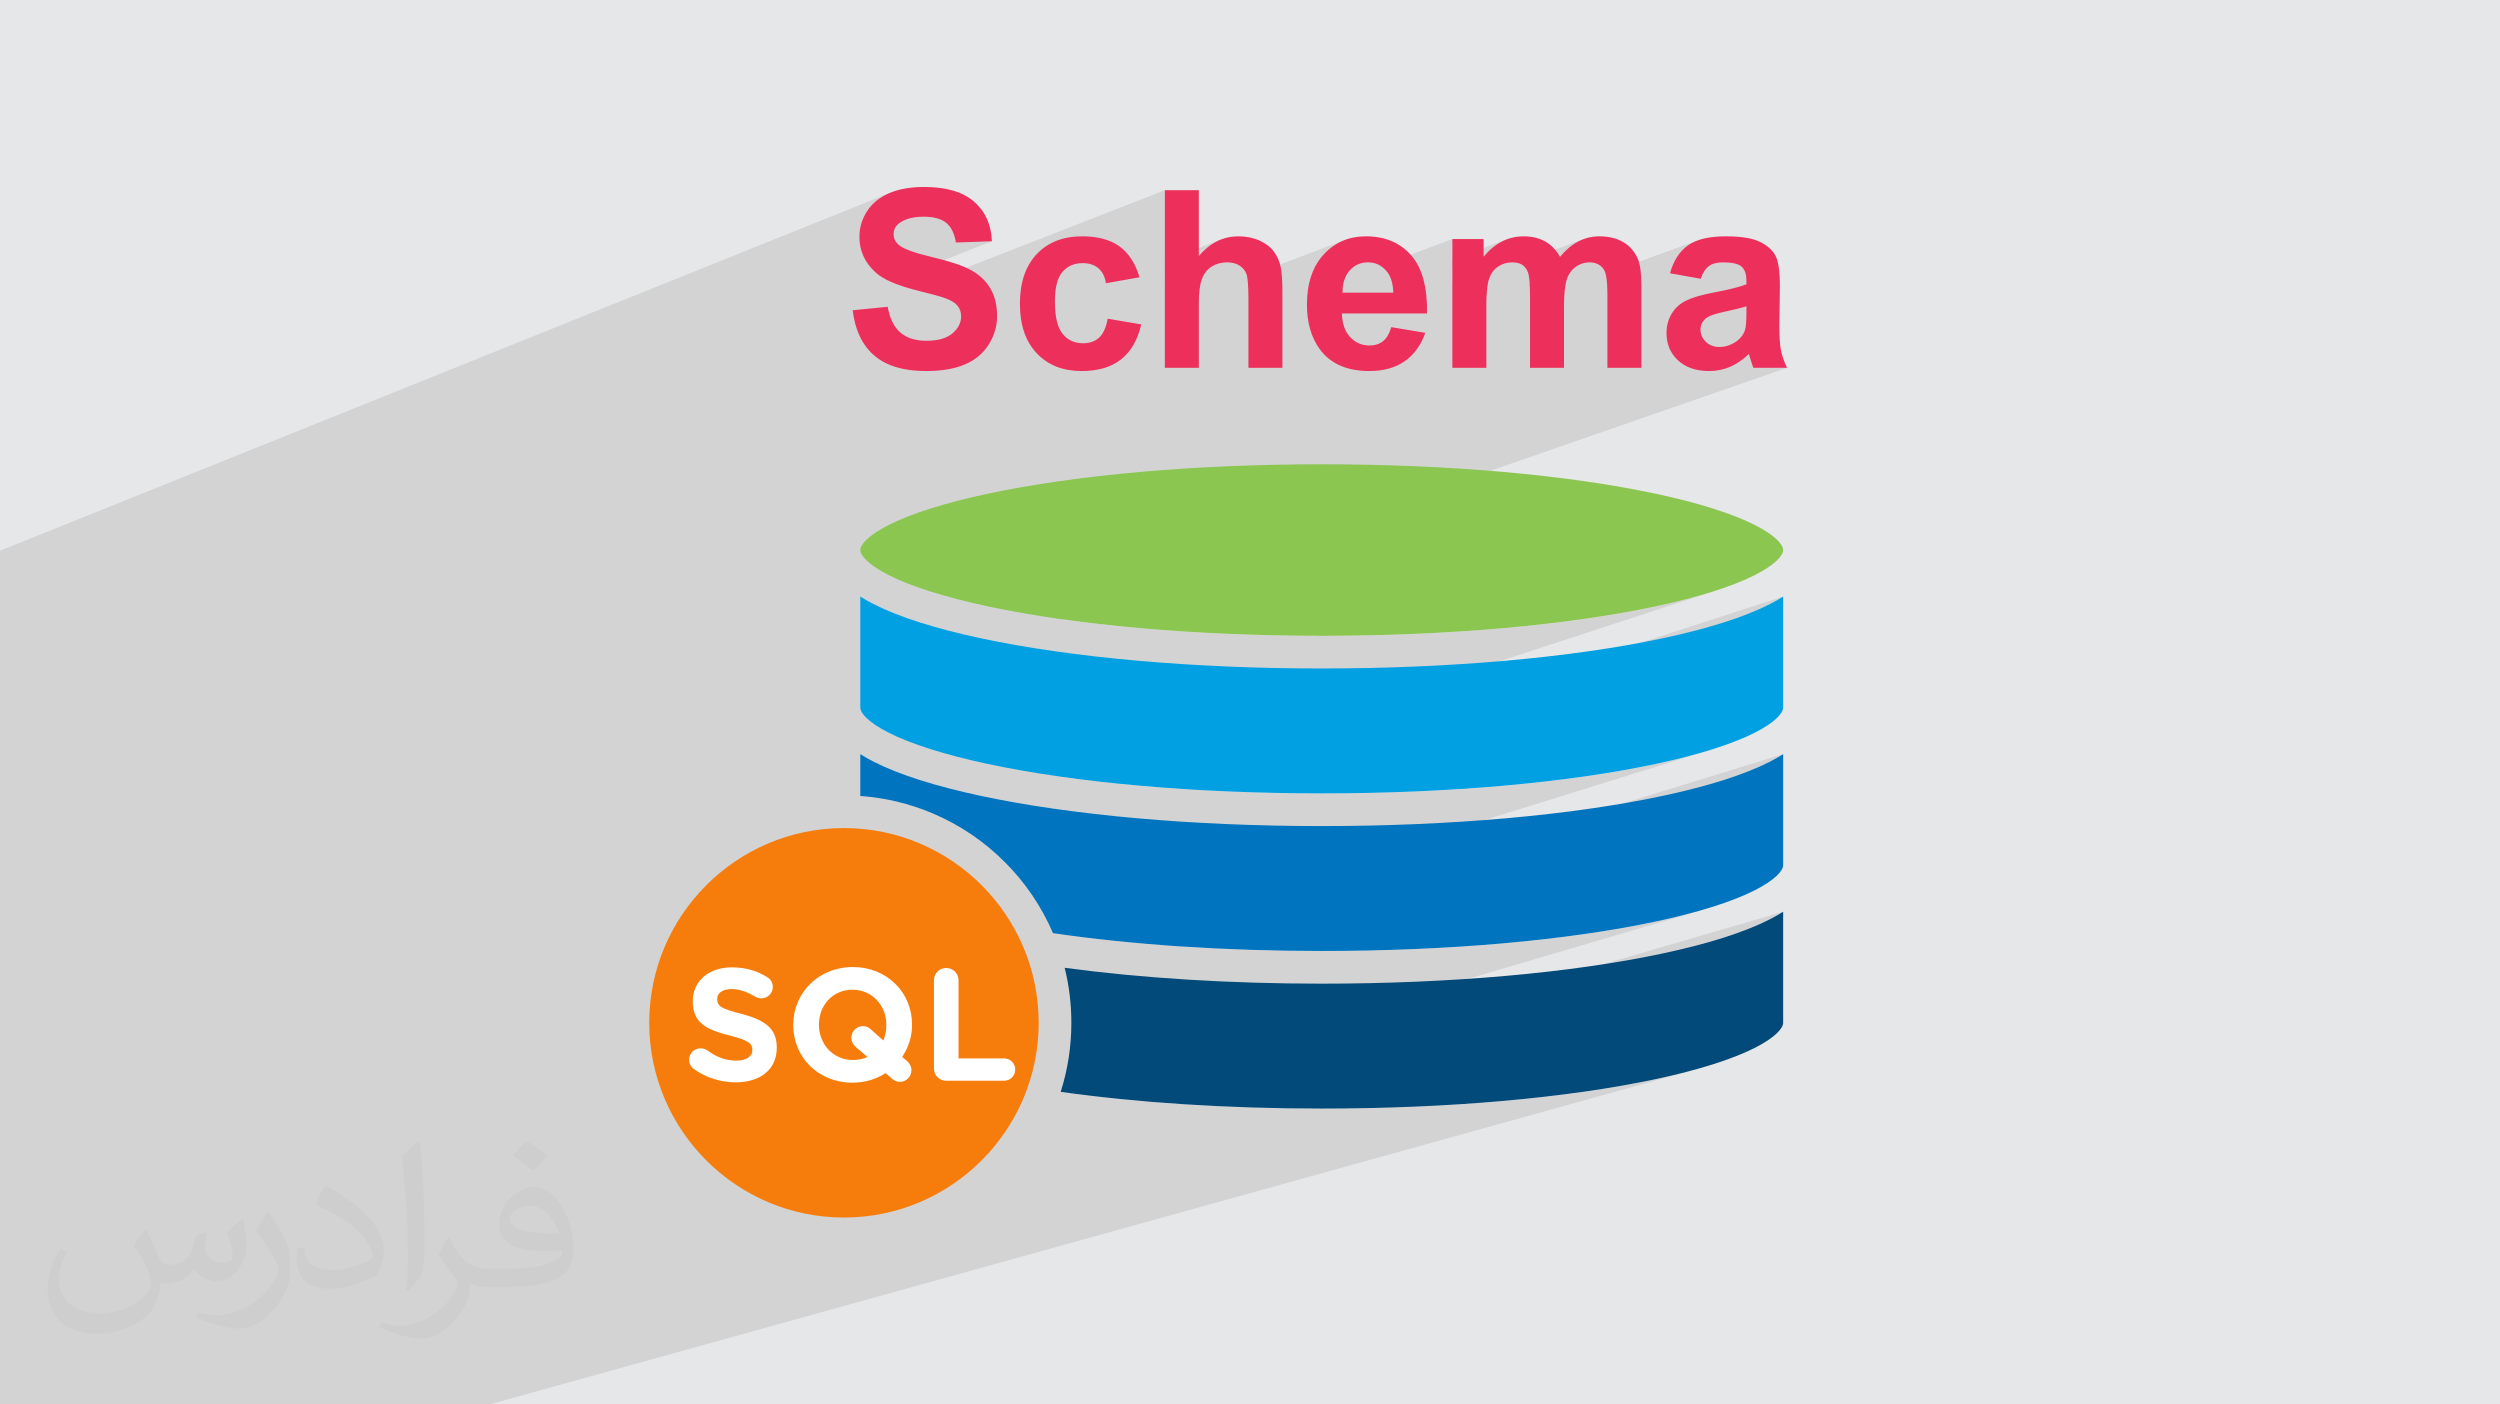 <?xml version="1.0" encoding="UTF-8"?>
<!DOCTYPE svg PUBLIC "-//W3C//DTD SVG 1.0//EN" "http://www.w3.org/TR/2001/REC-SVG-20010904/DTD/svg10.dtd">
<!-- Creator: CorelDRAW -->
<svg xmlns="http://www.w3.org/2000/svg" xml:space="preserve" width="94.192mm" height="52.917mm" version="1.0" style="shape-rendering:geometricPrecision; text-rendering:geometricPrecision; image-rendering:optimizeQuality; fill-rule:evenodd; clip-rule:evenodd"
viewBox="0 0 9404.92 5283.66"
 xmlns:xlink="http://www.w3.org/1999/xlink"
 xmlns:xodm="http://www.corel.com/coreldraw/odm/2003">
 <defs>
  <style type="text/css">
   <![CDATA[
    .fil3 {fill:white}
    .fil5 {fill:#00A0E3;fill-rule:nonzero}
    .fil7 {fill:#0074BF;fill-rule:nonzero}
    .fil8 {fill:#014A7A;fill-rule:nonzero}
    .fil6 {fill:#8BC651;fill-rule:nonzero}
    .fil4 {fill:#EC305B;fill-rule:nonzero}
    .fil9 {fill:#F67C0B;fill-rule:nonzero}
    .fil2 {fill:#373435;fill-opacity:0.031}
    .fil1 {fill:#2B2A29;fill-opacity:0.102}
    .fil0 {fill:#E6E7E8}
   ]]>
  </style>
 </defs>
 <g id="Layer_x0020_1">
  <polygon class="fil0" points="-0,0 9404.92,0 9404.92,5283.66 -0,5283.66 "/>
  <polygon class="fil1" points="54.97,5283.66 0.57,5283.66 -0,5283.66 -0,5192.53 -0,5164.81 -0,5116.32 -0,5091.51 -0,5077.67 -0,5070.42 -0,5065.41 -0,5062.28 -0,5053.8 -0,5045.72 -0,5026.44 -0,5008.05 -0,4973.41 -0,4967.38 -0,4932.94 -0,4930.86 -0,4924.16 -0,4911.54 -0,4909.85 -0,4908.77 -0,4900.58 -0,4882.79 -0,4876.13 -0,4862.89 -0,4861.25 -0,4851.67 -0,4846.97 -0,4845.65 -0,4844.57 -0,4818.23 -0,4812.24 -0,4811.16 -0,4809.16 -0,4808.18 -0,4781.64 -0,4766.34 -0,4764.52 -0,4754 -0,4752.16 -0,4749.04 -0,4722.46 -0,4691.37 -0,4661.61 -0,4651.55 -0,4640.74 -0,4633.31 -0,4621.85 -0,4614.47 -0,4613.38 -0,4593.99 -0,4591.34 -0,4569.3 -0,4521.06 -0,4511.97 -0,4461.11 -0,4436.82 -0,4426.58 -0,4416.3 -0,4330.47 -0,4318.47 -0,4218.6 -0,4133.71 -0,4113.77 -0,4078.88 -0,4060.92 -0,3936.84 -0,3897.45 -0,3778.96 -0,3717.58 -0,3681.48 -0,3653.73 -0,3633.84 -0,3586.39 -0,3585.53 -0,3559.89 -0,3522.4 -0,3484.24 -0,3474.13 -0,3473.92 -0,3436.03 -0,3416.34 -0,3416.12 -0,3401.86 -0,3399.04 -0,3386.68 -0,3364.18 -0,3348.67 -0,3347.95 -0,3316.44 -0,3297.32 -0,3277.79 -0,3243.96 -0,3226.33 -0,3193.92 -0,3188.68 -0,3186.01 -0,3167.22 -0,3150.03 -0,3147.39 -0,3145.59 -0,3120.49 -0,3109.57 -0,3092.08 -0,3077.18 -0,3049.97 -0,3045.27 -0,3039.32 -0,3031.07 -0,3008.76 -0,3003.43 -0,2938.36 -0,2935.57 -0,2906.52 -0,2833.54 -0,2812.1 -0,2776.65 -0,2748.85 -0,2733.27 -0,2684.46 -0,2679.87 -0,2658.24 -0,2657.3 -0,2633.56 -0,2553.99 -0,2453.48 -0,2425.89 -0,2419.91 -0,2371.02 -0,2327.81 -0,2183.94 -0,2071.82 3351.9,723.86 3345.02,726.69 3331.83,732.85 3319.44,739.67 3307.85,747.15 3297.06,755.3 3287.06,764.09 3277.86,773.57 3269.44,783.7 3261.81,794.51 3255.08,805.76 3249.24,817.22 3244.29,828.9 3240.24,840.78 3237.09,852.87 3234.83,865.16 3233.47,877.64 3233.03,890.32 3233.16,895.84 3411.41,824.83 3422.43,821.42 3434.24,818.77 3446.85,816.87 3460.25,815.74 3474.44,815.36 3488.12,815.72 3500.92,816.78 3512.84,818.56 3523.89,821.05 3534.04,824.24 3543.32,828.15 3551.71,832.75 3559.21,838.06 3565.96,844.17 3572.1,851.19 3577.63,859.11 3582.55,867.95 3586.85,877.69 3590.53,888.35 3593.61,899.92 3596.08,912.41 3731.41,907.75 3347.25,1058.4 3354.04,1061.48 3363.78,1065.59 3374.01,1069.59 3384.75,1073.49 3395.99,1077.31 3407.73,1081.02 3419.98,1084.64 3429.53,1087.27 4382.07,715.49 4382.07,981.86 4597.38,899.5 4587.77,903.26 4578.36,907.61 4569.13,912.53 4560.11,918.02 4551.26,924.09 4542.61,930.75 4534.15,937.98 4525.88,945.78 4517.8,954.17 4509.92,963.12 4382.07,1011.92 4382.07,1067.89 4578.76,993.14 4585.85,990.95 4593.15,989.25 4600.65,988.04 4608.37,987.33 4616.31,987.09 4623.22,987.28 4629.82,987.84 4636.12,988.79 4642.12,990.11 4647.81,991.82 4653.22,993.91 4658.33,996.36 4663.14,999.21 4667.62,1002.32 4671.77,1005.71 4675.56,1009.37 4679,1013.31 4682.09,1017.51 4684.83,1021.98 4687.22,1026.72 4689.26,1031.72 4690.96,1037.72 4691.67,1041.41 5060.72,902.13 5050.65,906.13 5040.85,910.66 5031.3,915.72 5022.02,921.33 5012.99,927.47 5004.22,934.14 4995.73,941.34 4987.49,949.08 4979.51,957.36 4971.91,966.09 4964.79,975.22 4958.17,984.77 4952.03,994.72 4946.39,1005.09 4941.24,1015.86 4936.58,1027.05 4932.39,1038.64 4928.71,1050.64 4925.51,1063.05 4925.49,1063.13 5117.12,991.41 5126.44,989 5136.2,987.56 5146.42,987.09 5156.02,987.53 5165.26,988.89 5174.12,991.16 5182.59,994.32 5190.71,998.42 5193.48,1000.21 5463.73,899.35 5463.73,976.3 5669.84,899.83 5660.13,903.71 5650.62,908.2 5641.3,913.27 5632.16,918.94 5623.22,925.2 5614.46,932.07 5605.89,939.52 5597.51,947.58 5589.32,956.22 5581.32,965.46 5463.73,1008.98 5463.73,1063.51 5654.29,993.28 5660.85,991.04 5667.59,989.31 5674.53,988.07 5681.65,987.34 5688.96,987.09 5694.93,987.24 5700.59,987.69 5705.94,988.46 5710.96,989.55 5711.83,989.81 5956.28,899.84 5946.83,903.73 5937.53,908.22 5928.38,913.31 5919.39,919.01 5910.54,925.32 5901.85,932.25 5893.31,939.79 5884.92,947.93 5876.69,956.7 5868.63,966.08 5742.11,1012.53 5742.87,1013.73 5745.15,1018.05 5747.19,1022.7 5749,1027.67 5750.58,1033.55 5751.97,1040.99 5753.15,1050.03 5754.12,1060.63 5754.31,1063.77 5946.66,993.46 5952.95,991.16 5959.34,989.38 5965.82,988.1 5972.4,987.35 5979.06,987.09 5987.98,987.51 5996.31,988.8 6004.06,990.95 6011.22,993.95 6017.77,997.8 6023.72,1002.5 6029.07,1008.05 6033.82,1014.45 6036.93,1020.45 6039.62,1028.04 6040.18,1030.3 6384.32,905.18 6376.71,908.24 6369.46,911.57 6362.57,915.16 6356.05,919.03 6349.89,923.15 6338.36,932.24 6327.72,942.48 6317.96,953.89 6309.07,966.43 6301.07,980.13 6293.95,994.98 6287.71,1010.99 6282.37,1028.14 6325.38,1035.77 6445.66,992.41 6452.09,990.48 6458.99,988.99 6466.37,987.93 6474.23,987.3 6482.56,987.09 6494.72,987.34 6505.87,988.07 6516.02,989.31 6525.15,991.04 6533.28,993.28 6540.4,996 6546.52,999.22 6551.63,1002.94 6555.89,1007.3 6559.59,1012.31 6562.71,1017.98 6565.27,1024.31 6567.27,1031.31 6568.69,1038.97 6569.54,1047.29 6569.82,1056.29 6569.82,1069.2 6565.29,1071.02 6560.32,1072.87 6298.18,1166.5 6294.05,1171.88 6288.91,1179.64 6284.32,1187.83 6280.33,1196.29 6276.97,1205.03 6274.21,1214.03 6272.06,1223.32 6270.54,1232.86 6269.62,1242.67 6269.51,1246.4 6439.69,1185.93 6447.84,1183.16 6457.13,1180.36 6467.58,1177.55 6479.16,1174.71 6491.89,1171.87 6504.8,1169.06 6516.8,1166.35 6527.9,1163.75 6538.09,1161.24 6547.38,1158.85 6555.76,1156.56 6563.24,1154.36 6569.82,1152.28 6569.82,1177.78 6569.74,1188.81 6569.5,1198.92 6569.11,1208.11 6568.57,1216.37 6567.86,1223.71 6567,1230.12 6566,1235.6 6564.84,1240.14 6562.78,1246.31 6560.21,1252.22 6557.14,1257.89 6553.57,1263.31 6549.5,1268.48 6544.94,1273.42 6539.89,1278.13 6534.36,1282.62 6526.43,1287.93 6518.41,1292.53 6510.28,1296.44 6502.07,1299.63 6321.43,1363.14 6323.47,1364.77 6329.46,1369.06 6335.69,1373.02 6342.17,1376.67 6348.89,1379.99 6355.87,1383.01 6363.09,1385.7 6370.55,1388.09 6378.25,1390.15 6386.21,1391.89 6394.42,1393.32 6400.22,1394.08 6579.15,1331.46 6579.53,1332.46 6579.97,1333.71 6580.46,1335.2 6581.01,1336.95 6581.6,1338.93 6582.24,1341.17 6582.93,1343.66 6583.67,1346.38 6585.45,1352.37 6587.17,1357.99 6588.81,1363.23 6590.39,1368.09 6591.9,1372.56 6593.34,1376.67 6594.69,1380.38 6595.95,1383.73 6722.88,1383.73 3997.2,2329.95 4021.81,2333.37 4058.78,2338.24 4096.24,2342.9 4134.19,2347.37 4172.62,2351.62 4211.49,2355.66 4250.82,2359.51 4290.56,2363.14 4330.73,2366.57 4371.28,2369.78 4412.23,2372.79 4453.53,2375.57 4495.18,2378.14 4537.18,2380.5 4579.5,2382.63 4622.11,2384.55 4665.03,2386.25 4708.21,2387.73 4751.67,2388.97 4795.36,2390 4839.28,2390.8 4883.43,2391.38 4927.76,2391.72 4972.29,2391.84 5016.82,2391.72 5061.16,2391.38 5105.3,2390.8 5149.23,2390 5192.93,2388.97 5236.37,2387.73 5279.56,2386.25 5322.47,2384.55 5365.1,2382.63 5407.41,2380.5 5449.4,2378.14 5491.06,2375.57 5532.36,2372.79 5573.3,2369.78 5613.86,2366.57 5654.02,2363.14 5693.77,2359.51 5733.09,2355.66 5771.97,2351.62 5810.4,2347.37 5848.35,2342.9 5885.82,2338.24 5922.77,2333.37 5959.23,2328.31 5995.13,2323.03 6030.5,2317.57 6065.31,2311.91 6099.54,2306.06 6133.16,2300.01 6166.18,2293.77 6198.6,2287.33 6230.36,2280.71 6245.06,2277.53 6259.57,2274.31 6273.91,2271.05 6288.07,2267.77 6302.05,2264.43 6315.83,2261.08 6329.44,2257.67 6342.84,2254.25 6356.06,2250.78 6369.08,2247.28 6381.9,2243.75 6394.52,2240.2 6406.93,2236.6 6419.13,2232.99 6431.13,2229.34 6442.93,2225.67 6454.5,2221.98 4226.06,2949.94 4250.82,2952.36 4290.56,2955.99 4330.73,2959.42 4371.28,2962.62 4412.23,2965.63 4453.53,2968.42 4468.64,2969.35 6708.18,2244.18 6702.17,2247.94 6696.02,2251.68 6689.73,2255.4 6683.29,2259.08 6676.71,2262.74 6669.99,2266.39 6663.13,2270 6656.12,2273.6 6647.08,2278.09 6637.81,2282.55 6628.31,2286.99 6618.58,2291.38 6608.61,2295.75 6598.43,2300.09 6588.02,2304.39 6577.38,2308.66 6566.52,2312.91 6555.43,2317.11 6544.11,2321.29 6532.58,2325.43 6520.83,2329.53 6508.85,2333.61 6496.64,2337.65 4530.44,2972.96 4537.18,2973.34 4579.5,2975.48 4622.11,2977.39 4665.03,2979.09 4708.21,2980.57 4751.67,2981.82 4795.36,2982.84 4839.28,2983.64 4883.43,2984.22 4927.76,2984.56 4972.29,2984.68 5016.82,2984.56 5061.16,2984.22 5105.3,2983.64 5149.23,2982.84 5192.93,2981.82 5236.37,2980.57 5279.56,2979.09 5322.47,2977.39 5365.1,2975.48 5407.41,2973.34 5449.4,2970.99 5491.06,2968.42 5532.36,2965.63 5573.3,2962.62 5613.86,2959.42 5654.02,2955.99 5693.77,2952.36 5733.09,2948.52 5771.97,2944.46 5810.4,2940.21 5848.35,2935.75 5885.82,2931.08 5922.77,2926.22 5959.23,2921.15 5995.13,2915.89 6030.5,2910.42 6065.31,2904.76 6099.54,2898.9 6133.16,2892.85 6166.18,2886.61 6198.6,2880.17 6230.36,2873.55 6245.06,2870.37 6259.57,2867.15 6273.91,2863.89 6288.07,2860.61 6302.05,2857.27 6315.83,2853.92 6329.44,2850.51 6342.84,2847.09 6356.06,2843.62 6369.08,2840.13 6381.9,2836.6 6394.52,2833.04 6406.93,2829.46 6419.13,2825.84 6431.13,2822.2 4139.3,3533.51 4163.66,3536.24 4193.63,3539.43 4223.86,3542.5 4254.32,3545.44 4285.01,3548.26 4315.93,3550.95 4347.07,3553.51 4372.57,3555.5 6708.18,2837.02 6702.17,2840.79 6696.02,2844.53 6689.73,2848.24 6683.29,2851.93 6676.71,2855.6 6669.99,2859.23 6663.13,2862.85 6656.12,2866.44 6647.08,2870.93 6637.81,2875.4 6628.31,2879.84 6618.58,2884.23 6608.61,2888.61 6598.43,2892.94 6588.02,2897.25 6577.38,2901.53 6566.52,2905.76 6555.43,2909.97 6544.11,2914.15 6532.58,2918.28 6520.83,2922.4 6508.85,2926.47 6496.64,2930.5 6484.22,2934.51 6471.58,2938.48 4444.05,3560.59 4473.73,3562.5 4505.88,3564.41 4538.21,3566.21 4570.73,3567.88 4603.41,3569.41 4636.25,3570.81 4669.25,3572.08 4702.41,3573.22 4735.7,3574.23 4769.14,3575.11 4802.71,3575.85 4836.4,3576.46 4870.21,3576.92 4904.14,3577.26 4938.16,3577.46 4972.29,3577.53 5016.82,3577.41 5061.17,3577.07 5105.31,3576.5 5149.23,3575.7 5192.93,3574.67 5236.38,3573.42 5279.57,3571.94 5322.48,3570.24 5365.11,3568.33 5407.42,3566.19 5449.42,3563.83 5491.08,3561.27 5532.38,3558.48 5573.32,3555.48 5613.88,3552.26 5654.04,3548.84 5693.79,3545.2 5733.11,3541.36 5771.99,3537.31 5810.41,3533.05 5848.37,3528.6 5885.83,3523.93 5922.79,3519.06 5959.24,3513.99 5995.14,3508.73 6030.51,3503.27 6065.32,3497.6 6099.54,3491.74 6133.16,3485.69 6166.19,3479.45 6198.6,3473.01 6230.36,3466.39 6245.06,3463.22 6259.57,3460 6273.91,3456.75 6288.07,3453.45 6302.05,3450.13 6315.83,3446.76 6329.44,3443.37 6342.84,3439.94 6356.06,3436.48 6369.08,3432.98 6381.9,3429.45 6394.52,3425.89 6406.93,3422.31 4049.67,4115.48 4073.42,4118.52 4101.63,4121.99 4130.1,4125.33 4158.8,4128.56 4187.75,4131.67 4216.93,4134.68 4246.33,4137.56 4271.84,4139.93 6708.18,3429.9 6702.17,3433.65 6696.02,3437.4 6689.73,3441.1 6683.29,3444.78 6676.71,3448.45 6669.99,3452.08 6663.13,3455.7 6656.12,3459.28 6647.08,3463.78 6637.81,3468.24 6628.31,3472.67 6618.58,3477.08 6608.61,3481.44 6598.43,3485.78 6588.02,3490.09 6577.38,3494.36 6566.52,3498.6 6555.43,3502.81 6544.11,3506.98 6532.58,3511.12 6520.83,3515.23 6508.85,3519.3 6496.64,3523.35 6484.22,3527.35 6471.58,3531.32 6458.72,3535.26 6445.64,3539.16 6432.34,3543.03 4353.8,4146.91 4366.1,4147.89 4396.55,4150.18 4427.21,4152.33 4458.04,4154.38 4489.05,4156.31 4520.25,4158.1 4551.61,4159.79 4583.14,4161.35 4614.82,4162.79 4646.67,4164.11 4678.66,4165.29 4710.79,4166.36 4743.06,4167.3 4775.46,4168.12 4807.98,4168.82 4840.63,4169.38 4873.38,4169.83 4906.25,4170.15 4939.22,4170.34 4972.29,4170.4 5016.81,4170.28 5061.16,4169.94 5105.3,4169.36 5149.22,4168.56 5192.92,4167.53 5236.36,4166.28 5279.56,4164.8 5322.46,4163.11 5365.09,4161.19 5407.4,4159.05 5449.39,4156.7 5491.05,4154.13 5532.35,4151.35 5573.29,4148.34 5613.85,4145.12 5654.02,4141.7 5693.76,4138.07 5733.09,4134.22 5771.97,4130.17 5810.39,4125.91 5848.35,4121.45 5885.81,4116.79 5922.77,4111.92 5959.22,4106.85 5995.13,4101.59 6030.5,4096.12 6065.31,4090.46 6099.53,4084.6 6133.16,4078.55 6166.18,4072.3 6198.6,4065.87 6230.36,4059.24 6245.06,4056.07 6259.57,4052.85 6273.91,4049.6 6288.07,4046.3 6302.05,4042.98 6315.83,4039.61 6329.44,4036.22 6342.84,4032.78 6356.06,4029.32 6369.08,4025.83 6381.9,4022.3 1840.31,5283.66 1824.05,5283.66 1062.12,5283.66 826,5283.66 730.97,5283.66 441.16,5283.66 387.74,5283.66 347.33,5283.66 77.06,5283.66 "/>
  <path class="fil2" d="M548.54 4627.69c17.95,27.21 29.6,53.36 40.96,82.43 8.45,16.91 12.93,48.09 52.57,48.09 11.61,0 28.28,-3.42 43.06,-11.61 16.63,-8.73 29.32,-21.94 35.94,-42l15.85 -53.36 38.57 -19.02 2.64 2.64c-5.27,20.09 -6.59,39.36 -6.59,54.43 0,44.63 38.57,61.56 69.22,61.56 17.95,0 34.09,-8.73 34.09,-25.11 0,-21.13 -8.98,-57.06 -20.62,-89.29 17.95,-17.95 35.94,-35.94 56.53,-50.47l3.17 1.6c8.98,38.04 14,75.56 14,100.66 0,24.57 -10.83,51.79 -19.81,69.49 -18.49,34.87 -51.25,62.62 -90.87,62.62 -30.1,0 -63.65,-15.07 -86.66,-43.06l-1.32 0c-21.66,26.96 -55.22,51.25 -108.86,51.25l-16.63 0c-2.64,35.41 -10.29,60.49 -21.94,82.95 -31.95,62.34 -126.81,106.47 -216.1,106.47 -124.17,0 -186.51,-71.59 -186.51,-166.96 0,-58.91 19.27,-113.6 48.88,-152.42l24.29 10.04c-18.49,35.41 -30.91,68.68 -30.91,101.45 0,89.29 72.66,131.83 156.4,131.83 77.68,0 173.83,-49.41 191.28,-106.72 -6.59,-62.62 -30.1,-91.93 -66.04,-148.99 10.83,-19.02 24.83,-38.04 42.28,-58.38l3.17 0 0 0 0 0 -0.02 -0.09zm1432.13 -336.04c26.15,16.39 51.79,35.66 76.87,57.85 -14,19.81 -31.45,37.79 -53.11,53.64 -25.11,-20.34 -50.19,-37.79 -75.84,-56.27 17.42,-19.55 34.62,-38.29 52.04,-55.22l0 0 0 0 0 0 0 0 0 0 0.03 0zm13.47 244.11c-42.28,0 -76.87,27.75 -76.87,48.34 0,44.13 84.53,57.85 185.72,57.31 -12.68,-51.79 -57.06,-105.68 -108.86,-105.68l0.01 0.03zm-94.86 236.19c54.96,0 103.04,-1.6 139.74,-10.83 40.96,-10.29 75.56,-30.91 75.56,-45.17 0,-3.7 0,-8.19 -1.32,-11.89 -22.98,2.11 -49.41,2.11 -72.38,2.11 -74.49,0 -131.55,-16.91 -154.02,-58.66 -5.55,-11.61 -9.51,-24.57 -9.51,-39.36 0,-40.43 17.42,-79.79 48.09,-107 25.61,-22.45 53.89,-36.44 82.67,-36.44 52.04,0 93.51,41.75 122.57,107.54 15.85,35.94 26.68,77.4 26.68,129.72 0,34.87 -9.51,64.19 -31.17,85.85 -40.43,39.11 -114.92,53.89 -229.04,53.89l-51.79 0 0 0 -13.47 0c-28.28,0 -48.62,-5.02 -64.72,-17.42l-2.64 0c0.79,6.59 1.32,12.93 1.32,19.02 0,25.61 -8.45,58.38 -25.61,84.53 -50.72,75.3 -105.68,108.04 -153.24,108.04 -48.09,0 -107,-18.49 -160.11,-42.54l9.51 -18.49c17.17,7.13 40.96,11.89 73.7,11.89 85.85,0 198.66,-82.43 212.66,-163 -3.17,-6.59 -8.98,-15.32 -17.17,-24.57 -25.11,-29.85 -40.96,-54.68 -55.75,-80.83 12.68,-25.11 24.29,-45.17 35.13,-63.4l4.49 -0.53c36.72,74.77 69.99,117.55 144.23,117.55l11.61 0 0 0 53.89 0 0 0 0 0 0 0 0 0 0 0 0.09 0.01zm-371.98 79c6.34,-34.34 6.87,-72.91 6.87,-108.86l0 -53.36c0,-99.6 -12.68,-244.36 -22.98,-338.68 17.95,-19.27 43.06,-42 62.87,-57.31l5.81 1.6c13.47,118.62 16.63,256 16.63,383.06 0,33.3 -1.32,65.79 -4.49,89.55 -1.85,30.1 -19.27,52.83 -56.53,87.7l-8.19 -3.7zm-382.8 -157.19c1.85,46.77 24.83,83.49 105.15,83.49 49.93,0 92.19,-12.93 138.96,-35.13 8.45,-3.7 12.93,-8.73 12.93,-12.93 0,-29.32 -22.45,-68.15 -60.23,-103.55 -36.72,-33.3 -85.34,-62.62 -130.76,-82.18 -15.6,-6.59 -20.62,-13.47 -20.62,-20.09 0,-13.47 17.95,-41.75 32.77,-62.09l5.02 -0.53c52.04,27.21 110.17,67.64 153.24,112.53 39.11,41.47 63.4,83.49 63.4,129.19 0,33.81 -10.29,65.51 -26.96,95.11 -57.06,28.79 -117.83,50.72 -178.06,50.72 -73.17,0 -123.1,-34.34 -123.1,-114.92 0,-8.73 0,-22.19 3.17,-39.64l25.11 0 0 0 0 0 0 0 0 0 0 0 -0.02 0zm-132.37 -132.9l45.45 73.45c16.63,27.21 32.23,56.81 32.23,103.55l0 59.7c0,48.34 -30.91,100.13 -80.83,151.38 -39.11,34.62 -73.7,49.41 -105.68,49.41 -47.55,0 -101.98,-14.79 -164.85,-41.75l7.13 -18.49c19.81,5.27 42.79,9.77 71.06,9.77 90.36,-0.53 182.8,-66.57 225.08,-147.15 5.02,-9.26 6.87,-17.95 6.87,-24.04 0,-9.26 -5.02,-19.55 -8.98,-28.79 -22.98,-43.31 -48.62,-82.95 -76.87,-119.68 14.79,-23.25 29.6,-45.7 45.7,-67.9l3.7 0.53 0 0 0 0 0 0 0 0 0 0 -0.02 0.01z"/>
  <ellipse class="fil3" cx="3178.93" cy="3895.7" rx="670.52" ry="542.07"/>
  <g id="_1570719422768">
   <path class="fil4" d="M3207.82 1167.19l131.6 -13.06c7.94,44.01 23.79,76.21 47.92,96.9 24.1,20.69 56.61,30.95 97.51,30.95 43.24,0 75.92,-9.17 97.84,-27.53 21.94,-18.35 32.98,-39.82 32.98,-64.39 0,-15.88 -4.67,-29.25 -13.84,-40.44 -9.19,-11.05 -25.35,-20.7 -48.39,-28.79 -15.71,-5.6 -51.47,-15.25 -107.47,-29.25 -72.03,-18.04 -122.57,-40.12 -151.67,-66.41 -40.91,-36.87 -61.29,-81.83 -61.29,-134.87 0,-34.06 9.65,-66.11 28.79,-95.81 19.29,-29.71 46.97,-52.26 83.2,-67.82 36.25,-15.56 79.8,-23.32 131.13,-23.32 83.53,0 146.53,18.5 188.68,55.69 42.31,37.16 64.39,86.63 66.58,148.69l-135.34 4.66c-5.75,-34.53 -18.04,-59.26 -36.86,-74.35 -18.82,-15.09 -47.13,-22.71 -84.77,-22.71 -38.89,0 -69.37,8.09 -91.3,24.26 -14.16,10.42 -21.32,24.26 -21.32,41.69 0,15.86 6.69,29.4 20.07,40.6 16.95,14.46 58.17,29.4 123.66,44.95 65.48,15.4 113.85,31.58 145.12,48.06 31.42,16.64 56.01,39.2 73.74,67.98 17.72,28.79 26.6,64.24 26.6,106.4 0,38.26 -10.58,74.2 -31.89,107.64 -21.31,33.44 -51.33,58.33 -90.22,74.51 -38.89,16.34 -87.42,24.42 -145.44,24.42 -84.45,0 -149.31,-19.44 -194.59,-58.49 -45.26,-38.88 -72.17,-95.66 -81.05,-170.17zm1078.89 -124.11l-126 22.4c-4.2,-25.04 -13.84,-43.87 -28.93,-56.62 -15.09,-12.6 -34.54,-18.97 -58.49,-18.97 -31.88,0 -57.39,11.03 -76.37,33.12 -18.97,22.1 -28.46,58.95 -28.46,110.75 0,57.55 9.65,98.16 28.94,121.96 19.28,23.8 45.1,35.62 77.45,35.62 24.26,0 44.18,-7 59.58,-20.84 15.56,-13.85 26.44,-37.65 32.82,-71.55l125.99 21.46c-13.06,57.87 -38.11,101.58 -75.14,131.13 -37.01,29.56 -86.63,44.33 -149,44.33 -70.61,0 -127.09,-22.4 -169.08,-67.04 -42.15,-44.8 -63.15,-106.72 -63.15,-185.88 0,-80.11 21.16,-142.33 63.31,-186.98 42.15,-44.64 99.24,-66.89 171.26,-66.89 58.79,0 105.61,12.77 140.46,38.12 34.69,25.35 59.58,63.92 74.82,115.88zm223.21 -327.59l0 247.64c41.53,-49.32 91.3,-74.05 149.01,-74.05 29.71,0 56.46,5.45 80.26,16.34 23.8,11.04 41.69,24.89 53.82,42 12.13,16.95 20.38,35.79 24.73,56.47 4.5,20.68 6.69,52.72 6.69,96.12l0 283.72 -127.87 0 0 -255.41c0,-50.71 -2.48,-82.9 -7.31,-96.59 -4.97,-13.69 -13.69,-24.57 -26.12,-32.51 -12.45,-8.09 -28,-12.12 -46.83,-12.12 -21.46,0 -40.6,5.12 -57.55,15.55 -16.95,10.26 -29.25,25.82 -37.01,46.66 -7.94,20.69 -11.82,51.49 -11.82,92.09l0 242.34 -127.86 0 0 -668.24 127.86 0zm724.06 515.18l127.87 21.46c-16.34,46.82 -42.32,82.45 -77.62,107.02 -35.47,24.42 -79.8,36.71 -132.84,36.71 -84.15,0 -146.53,-27.54 -186.81,-82.59 -31.89,-44.18 -47.92,-99.87 -47.92,-167.22 0,-80.26 21,-143.25 62.84,-188.68 41.84,-45.57 94.89,-68.29 158.97,-68.29 71.86,0 128.64,23.8 170.33,71.41 41.52,47.6 61.44,120.55 59.56,218.85l-320.12 0c0.94,37.95 11.2,67.51 30.96,88.66 19.6,21.16 44.17,31.73 73.42,31.73 20.06,0 36.85,-5.44 50.39,-16.34 13.69,-10.87 23.95,-28.46 30.95,-52.72zm7.46 -129.73c-0.93,-37.17 -10.41,-65.48 -28.62,-84.77 -18.19,-19.45 -40.29,-29.08 -66.41,-29.08 -27.85,0 -50.87,10.25 -69.08,30.62 -18.19,20.39 -27.06,48.23 -26.75,83.22l190.85 0zm222.28 -201.58l117.59 0 0 66.11c42.17,-50.86 92.39,-76.38 150.72,-76.38 30.95,0 57.86,6.38 80.58,19.14 22.87,12.75 41.53,32.04 56.01,57.86 21.31,-25.82 44.32,-45.11 68.91,-57.86 24.57,-12.76 50.85,-19.14 78.85,-19.14 35.48,0 65.49,7.17 90.22,21.63 24.57,14.47 42.93,35.62 55.07,63.61 8.86,20.54 13.22,53.98 13.22,100.18l0 309.23 -127.87 0 0 -276.41c0,-48.07 -4.35,-79.02 -13.21,-92.86 -11.83,-18.2 -30.18,-27.37 -54.76,-27.37 -17.88,0 -34.84,5.43 -50.71,16.33 -15.71,11.04 -27.22,27.07 -34.22,48.07 -7,21.15 -10.41,54.43 -10.41,100.01l0 232.24 -127.87 0 0 -265.05c0,-46.98 -2.34,-77.47 -6.85,-91 -4.5,-13.69 -11.5,-23.96 -21.15,-30.64 -9.5,-6.69 -22.56,-9.94 -38.89,-9.94 -19.75,0 -37.47,5.27 -53.2,15.86 -15.86,10.73 -27.06,25.97 -33.9,46.04 -6.85,20.07 -10.26,53.36 -10.26,99.71l0 235.03 -127.87 0 0 -484.38zm934.38 149.33l-115.73 -20.54c13.07,-47.29 35.63,-82.29 67.52,-104.99 31.87,-22.72 79.32,-34.08 142.16,-34.08 57.08,0 99.7,6.69 127.7,20.23 27.85,13.54 47.6,30.64 58.96,51.49 11.35,20.84 17.11,58.95 17.11,114.64l-1.88 149.31c0,42.48 2.03,73.89 6.07,94.12 4.04,20.22 11.66,41.85 22.87,64.86l-126.93 0c-3.27,-8.41 -7.47,-20.85 -12.28,-37.34 -2.03,-7.61 -3.58,-12.59 -4.52,-14.92 -21.77,21.46 -45.1,37.47 -69.99,48.21 -24.88,10.74 -51.32,16.19 -79.48,16.19 -49.62,0 -88.82,-13.54 -117.43,-40.6 -28.63,-26.92 -42.93,-61.13 -42.93,-102.51 0,-27.21 6.53,-51.64 19.6,-73.1 13.06,-21.31 31.26,-37.8 54.91,-49.16 23.48,-11.35 57.39,-21.31 101.73,-29.85 59.73,-11.2 101.26,-21.79 124.28,-31.43l0 -12.91c0,-24.88 -6.07,-42.62 -18.19,-53.35 -12.29,-10.58 -35.31,-15.86 -69.08,-15.86 -22.86,0 -40.6,4.5 -53.35,13.68 -12.91,9.03 -23.17,25.04 -31.1,47.92zm171.72 103.59c-16.34,5.43 -42.31,11.96 -77.93,19.59 -35.46,7.62 -58.79,15.09 -69.68,22.24 -16.64,11.98 -25.04,26.92 -25.04,45.12 0,18.04 6.69,33.44 20.07,46.5 13.37,13.07 30.32,19.6 51.01,19.6 23.03,0 45.11,-7.62 66.11,-22.71 15.4,-11.67 25.67,-25.67 30.48,-42.48 3.28,-10.87 4.98,-31.72 4.98,-62.37l0 -25.5z"/>
   <g>
    <path class="fil5" d="M6708.18 2244.18l0 417.89c0,19.5 -28.25,54.58 -107.5,94.64 -84.6,42.75 -212.66,83.14 -370.33,116.84 -335.37,71.67 -782.17,111.13 -1258.07,111.13 -475.9,0 -922.67,-39.46 -1258.07,-111.13 -157.65,-33.7 -285.71,-74.1 -370.31,-116.84 -79.26,-40.06 -107.5,-75.14 -107.5,-94.64l0 -417.89c15.85,10.05 33.17,19.87 52.06,29.42 95.23,48.1 229.82,90.94 400.05,127.33 343.56,73.41 799.49,113.86 1283.76,113.86 484.29,0 940.21,-40.45 1283.77,-113.86 170.24,-36.38 304.84,-79.23 400.06,-127.33 18.87,-9.55 36.23,-19.36 52.06,-29.42z"/>
    <path class="fil6" d="M6708.18 2069.21c0,19.5 -28.25,54.62 -107.5,94.64 -84.6,42.76 -212.66,83.16 -370.33,116.86 -335.37,71.66 -782.17,111.13 -1258.07,111.13 -475.9,0 -922.67,-39.47 -1258.07,-111.13 -157.65,-33.7 -285.71,-74.11 -370.31,-116.86 -79.26,-40.02 -107.5,-75.14 -107.5,-94.64 0,-19.48 28.24,-54.61 107.5,-94.65 84.6,-42.74 212.66,-83.13 370.31,-116.83 335.39,-71.67 782.17,-111.16 1258.07,-111.16 475.9,0 922.69,39.49 1258.07,111.16 157.67,33.7 285.73,74.1 370.33,116.83 79.25,40.04 107.5,75.17 107.5,94.65z"/>
    <path class="fil7" d="M6708.18 2837.02l0 417.87c0,19.52 -28.25,54.63 -107.5,94.68 -84.6,42.73 -212.66,83.14 -370.33,116.82 -335.35,71.67 -782.15,111.14 -1258.07,111.14 -364.56,0 -713.18,-23.2 -1011.01,-67.12 -43,-100.13 -103.98,-190.15 -181.43,-267.56 -78.53,-78.55 -170.02,-140.23 -271.89,-183.31 -86.68,-36.66 -177.78,-58.46 -271.55,-65.1l0 -157.41c15.85,10.07 33.17,19.87 52.06,29.42 95.23,48.13 229.82,90.94 400.05,127.35 343.56,73.41 799.49,113.86 1283.76,113.86 484.29,0 940.21,-40.45 1283.77,-113.86 170.24,-36.4 304.84,-79.22 400.06,-127.35 18.87,-9.55 36.23,-19.34 52.06,-29.42z"/>
    <path class="fil8" d="M6708.18 3429.9l0 417.88c0,19.5 -28.25,54.59 -107.5,94.63 -84.6,42.76 -212.66,83.15 -370.33,116.84 -335.37,71.68 -782.19,111.15 -1258.07,111.15 -353.23,0 -690.79,-21.72 -981.96,-62.95 26.63,-83.58 40.12,-170.61 40.12,-259.67 0,-70.5 -8.47,-139.75 -25.19,-207.01 289.55,39.12 621.49,59.72 967.04,59.72 484.29,0 940.21,-40.45 1283.77,-113.88 170.24,-36.36 304.84,-79.22 400.06,-127.33 18.87,-9.53 36.23,-19.33 52.06,-29.39z"/>
    <path class="fil9" d="M3777.2 4065.74l-217.5 0c-25.83,0 -46.25,-20.44 -46.25,-46.28l0 -331.68c0,-25.83 20.42,-46.25 46.25,-46.25 25.84,0 46.28,20.42 46.28,46.25l0 293.84 171.22 0c23.44,0 42.07,18.61 42.07,42.05 0,23.44 -18.62,42.08 -42.07,42.08zm-346.08 -210.31c0,44.47 -13.82,85.93 -37.25,120.79l18.03 15.01c9.61,8.42 16.82,19.83 16.82,34.84 0,24.05 -19.22,43.88 -43.27,43.88 -12.61,0 -23.43,-5.43 -30.65,-12.64l-22.81 -20.41c-35.47,22.83 -78.1,36.06 -124.97,36.06 -129.78,0 -222.93,-96.73 -222.93,-216.32l0 -1.2c0,-119.56 94.35,-217.49 224.13,-217.49 129.78,0 222.9,96.73 222.9,216.29l0 1.2zm-508.91 85.93c0,83.5 -63.68,130.37 -154.43,130.37 -55.25,0 -111.15,-16.82 -158.01,-50.46 -10.22,-7.21 -17.43,-20.41 -17.43,-34.86 0,-24.01 19.24,-42.66 43.26,-42.66 12.03,0 20.44,4.2 26.45,8.41 31.83,23.44 66.69,37.86 107.54,37.86 37.84,0 60.7,-15.01 60.7,-39.65l0 -1.2c0,-23.44 -14.42,-35.47 -84.72,-53.49 -84.71,-21.63 -139.4,-45.05 -139.4,-128.56l0 -1.22c0,-76.3 61.29,-126.78 147.22,-126.78 51.06,0 95.54,13.22 133.38,37.25 10.21,6.01 20.43,18.63 20.43,36.64 0,24.03 -19.21,42.66 -43.26,42.66 -9.02,0 -16.23,-2.4 -23.44,-6.6 -30.63,-18.03 -59.47,-28.24 -88.3,-28.24 -35.47,0 -54.1,16.22 -54.1,36.64l0 1.2c0,27.65 18.02,36.65 90.72,55.28 85.31,22.23 133.4,52.88 133.4,126.19l0 1.2zm253.37 -826.15c-0.2,0 -0.43,0.03 -0.63,0.03 -0.21,0 -0.43,-0.03 -0.65,-0.03 -403.63,0.35 -731.91,328.83 -731.91,732.56 0,403.94 328.63,732.54 732.56,732.54 403.93,0 732.56,-328.6 732.56,-732.54 0,-403.73 -328.28,-732.21 -731.93,-732.56z"/>
    <path class="fil9" d="M3334.39 3855.43l0 1.2c0,21.05 -4.22,40.88 -11.41,57.69l-46.28 -41.46c-9.61,-8.41 -18.01,-12.62 -30.63,-12.62 -24.02,0 -43.26,19.83 -43.26,43.86 0,15.03 7.21,26.45 16.84,34.86l43.83 37.25c-16.22,7.8 -34.84,11.41 -55.26,11.41 -74.53,0 -127.39,-60.11 -127.39,-132.2l0 -1.2c0,-72.09 51.66,-130.98 126.19,-130.98 74.49,0 127.37,60.09 127.37,132.18z"/>
   </g>
  </g>
 </g>
</svg>

